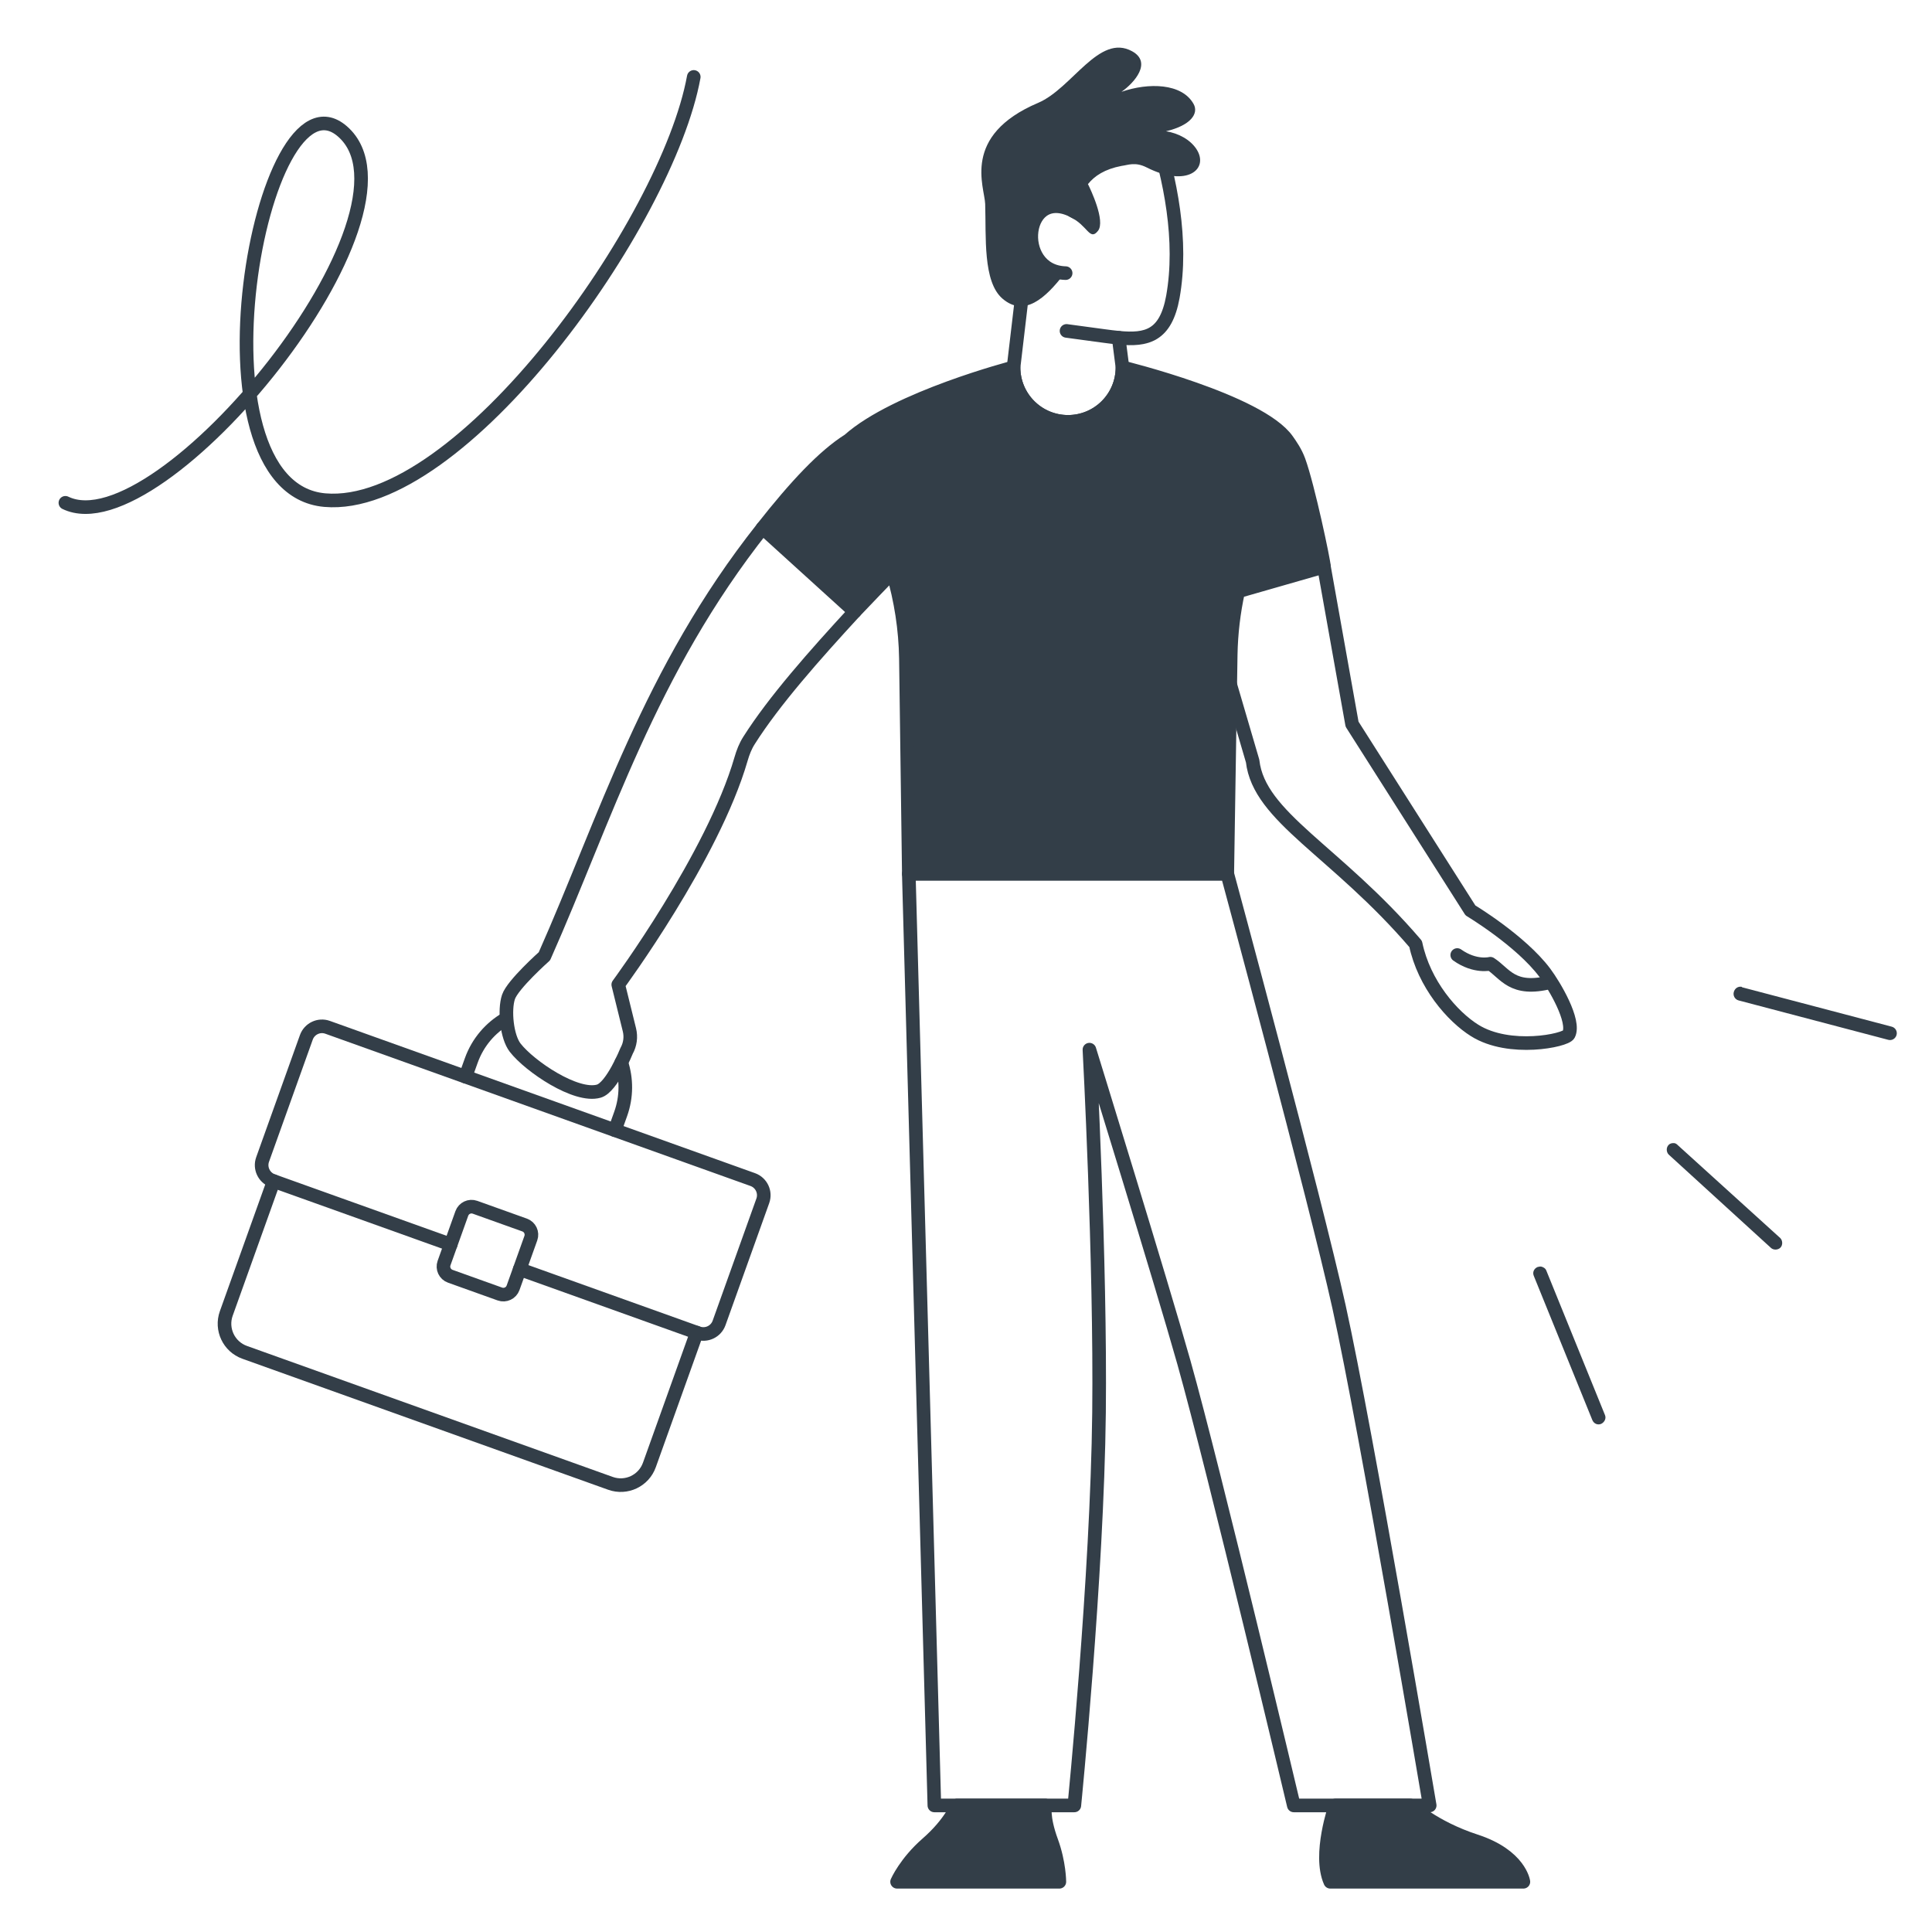 <svg width="568" height="568" viewBox="0 0 568 568" fill="none" xmlns="http://www.w3.org/2000/svg">
<g clip-path="url(#clip0)">
<path d="M267.184 256.974L274.698 530.792H315.85C315.85 530.792 322.584 463.514 323.11 415.242C323.593 370.761 320.286 308.595 320.286 308.595C320.286 308.595 341.456 377.058 348.06 400.531C357.076 432.574 380.372 530.792 380.372 530.792H420.324C420.324 530.792 401.677 420.384 393.669 384.208C386.498 351.796 360.81 256.875 360.81 256.875H267.189" stroke="#333E48" stroke-width="4" stroke-linecap="round" stroke-linejoin="round"/>
<path d="M392.597 530.791C392.597 530.791 387.527 545.226 391.099 553.234C401.249 553.234 447.868 553.234 447.868 553.234C447.868 553.234 446.848 545.512 433.812 541.264C421.337 537.202 414.64 530.791 414.64 530.791H392.597Z" fill="#333E48" stroke="#333E48" stroke-width="4" stroke-linecap="round" stroke-linejoin="round"/>
<path d="M281.405 530.791C281.405 530.791 279.497 535.965 272.57 542.013C266.221 547.551 263.74 553.234 263.74 553.234H311.445C311.445 553.234 311.445 547.691 309.126 541.368C306.412 533.973 307.306 530.796 307.306 530.796H281.405V530.791Z" fill="#333E48" stroke="#333E48" stroke-width="4" stroke-linecap="round" stroke-linejoin="round"/>
<path fill-rule="evenodd" clip-rule="evenodd" d="M300.693 84.973L297.979 108.009C297.979 116.849 305.144 124.02 313.989 124.02C322.835 124.02 330 116.855 330 108.009L328.877 99.294L328.919 99.299C337.114 100.074 342.719 98.826 344.825 87.261C347.748 70.876 344.165 52.535 339.038 37.086L299.824 57.767L300.693 84.973Z" stroke="#333E48" stroke-width="4" stroke-linecap="round" stroke-linejoin="round"/>
<path d="M328.919 99.3C327.535 99.17 326.08 98.977 324.556 98.775C321.368 98.343 313.553 97.287 313.553 97.287" stroke="#333E48" stroke-width="4" stroke-linecap="round" stroke-linejoin="round"/>
<path d="M316.47 62.514C300.912 53.477 297.974 79.877 313.293 80.298" stroke="#333E48" stroke-width="4" stroke-linecap="round" stroke-linejoin="round"/>
<path d="M351.761 43.851C349.962 41.095 346.536 39.181 342.797 38.588C350.093 36.877 352.469 33.378 350.92 30.585C347.514 24.434 337.654 24.236 329.709 26.997C333.536 24.314 338.767 18.339 332.839 15.073C323.104 9.707 315.221 25.988 305.211 30.237C282.544 39.862 289.476 54.942 289.637 59.96C289.949 69.58 288.914 82.819 294.733 87.806C301.186 93.339 307.39 87.614 312.798 80.604C313.068 80.23 307.681 78.004 307.681 78.004L303.906 73.808V67.131L307.795 62.233L313.734 62.524C313.749 63.085 314.004 63.543 314.602 63.813C319.745 66.148 320.338 71.005 322.808 67.864C325.091 64.957 320.541 55.509 319.854 54.126C321.794 51.708 324.805 49.716 329.714 48.78C331.659 48.536 333.718 47.506 337.129 49.233C349.084 55.275 355.526 49.628 351.761 43.851Z" fill="#333E48"/>
<path d="M389.238 166.617L397.501 212.902L432.305 267.659C432.305 267.659 447.026 276.473 454.145 285.947C457.036 289.795 463.182 300.247 461.185 304.137C460.275 305.905 443.802 309.347 433.568 302.967C426.99 298.864 418.665 289.312 416.195 277.523C392.659 250.026 370.149 240.27 368.266 223.744L361.678 201.26" stroke="#333E48" stroke-width="4" stroke-linecap="round" stroke-linejoin="round"/>
<path d="M455.873 288.734C444.537 291.589 442.586 286.213 438.146 283.332C438.146 283.332 433.705 284.502 428.422 280.773" stroke="#333E48" stroke-width="4" stroke-linecap="round" stroke-linejoin="round"/>
<path d="M204.851 391.785L190.915 430.697C189.251 435.345 184.129 437.763 179.48 436.099L71.928 397.583C67.279 395.919 64.862 390.797 66.526 386.148L80.462 347.236" stroke="#333E48" stroke-width="4" stroke-linecap="round" stroke-linejoin="round"/>
<path d="M132.51 365.879L80.161 347.133C77.618 346.223 76.293 343.42 77.208 340.877L90.062 304.982C90.972 302.439 93.775 301.113 96.318 302.028L221.305 346.79C223.848 347.7 225.174 350.503 224.259 353.045L211.404 388.941C210.494 391.484 207.692 392.81 205.149 391.895L152.8 373.149" stroke="#333E48" stroke-width="4" stroke-linecap="round" stroke-linejoin="round"/>
<path d="M139.642 354.927C138.072 354.365 136.341 355.187 135.774 356.752L130.548 371.348C129.986 372.919 130.808 374.65 132.373 375.212L146.97 380.438C148.54 380.999 150.271 380.178 150.838 378.613L156.064 364.016C156.626 362.446 155.804 360.714 154.239 360.153L139.642 354.927Z" stroke="#333E48" stroke-width="4" stroke-linecap="round" stroke-linejoin="round"/>
<path d="M182.662 312.365C184.232 317.128 184.289 322.432 182.469 327.507L180.764 332.265" stroke="#333E48" stroke-width="4" stroke-linecap="round" stroke-linejoin="round"/>
<path d="M136.846 316.54L138.551 311.783C140.481 306.395 144.199 302.152 148.801 299.484" stroke="#333E48" stroke-width="4" stroke-linecap="round" stroke-linejoin="round"/>
<path d="M251.282 179.81C239.41 192.706 227.58 206.055 220.191 217.718C219.135 219.382 218.423 221.223 217.877 223.116C209.562 251.836 181.768 289.479 181.768 289.479L185.049 302.77C185.564 304.86 185.268 307.07 184.217 308.948C184.217 308.948 179.901 319.681 176.048 320.793C169.371 322.717 155.726 313.503 151.462 308.017C148.977 304.824 148.207 296.951 149.487 293.113C150.703 289.453 160.058 281.138 160.058 281.138C177.92 240.962 190.842 197.35 224.205 155.225" stroke="#333E48" stroke-width="4" stroke-linecap="round" stroke-linejoin="round"/>
<path fill-rule="evenodd" clip-rule="evenodd" d="M381.829 135.464C380.904 132.921 379.464 130.872 378.439 129.416C370.285 117.841 330.001 108.008 330.001 108.008C330.001 116.848 322.835 124.019 313.99 124.019C305.15 124.019 297.979 116.853 297.979 108.008C297.979 108.008 263.462 116.978 249.541 129.416C242.162 134.055 233.863 142.936 224.201 155.224L251.283 179.81C255.381 175.499 259.327 171.401 262.442 168.187C264.881 176.44 266.197 184.994 266.332 193.611L267.19 256.874H360.811L361.825 192.456C361.939 186.19 362.678 179.96 364.019 173.856L389.244 166.617C389.234 165.161 384.57 142.983 381.829 135.464Z" fill="#333E48" stroke="#333E48" stroke-width="4" stroke-linecap="round" stroke-linejoin="round"/>
<path d="M453.205 372.396C452.819 372.292 452.477 372.408 452.039 372.497C450.989 372.941 450.485 374.048 450.928 375.098L468.141 417.498C468.584 418.549 469.691 419.052 470.742 418.609C471.696 418.14 472.296 417.059 471.853 416.008L454.64 373.608C454.409 372.925 453.785 372.551 453.205 372.396Z" fill="#333E48"/>
<path d="M492.336 336.088C491.634 336.003 490.977 336.138 490.532 336.639C489.816 337.379 489.866 338.739 490.606 339.455L520.636 366.861C521.375 367.577 522.735 367.527 523.451 366.787C524.167 366.047 524.117 364.688 523.377 363.972L493.224 336.636C492.986 336.365 492.626 336.165 492.336 336.088Z" fill="#333E48"/>
<path d="M512.008 290.109C511.016 289.947 510.036 290.513 509.726 291.672C509.441 292.734 510.077 293.837 511.14 294.121L555.141 305.704C556.204 305.989 557.306 305.353 557.591 304.29C557.875 303.228 557.239 302.125 556.176 301.841L512.175 290.258C512.104 290.135 512.008 290.109 512.008 290.109Z" fill="#333E48"/>
<path d="M19.225 147.824C47.198 161.388 127.78 62.217 100.673 38.627C76.725 17.786 53.938 143.385 95.504 147.035C135.501 150.501 196.167 65.387 203.962 22.614" stroke="#333E48" stroke-width="4" stroke-linecap="round" stroke-linejoin="round"/>
</g>
<defs>
<clipPath id="clip0">
<rect width="568" height="568" fill="white"/>
</clipPath>
</defs>
</svg>
